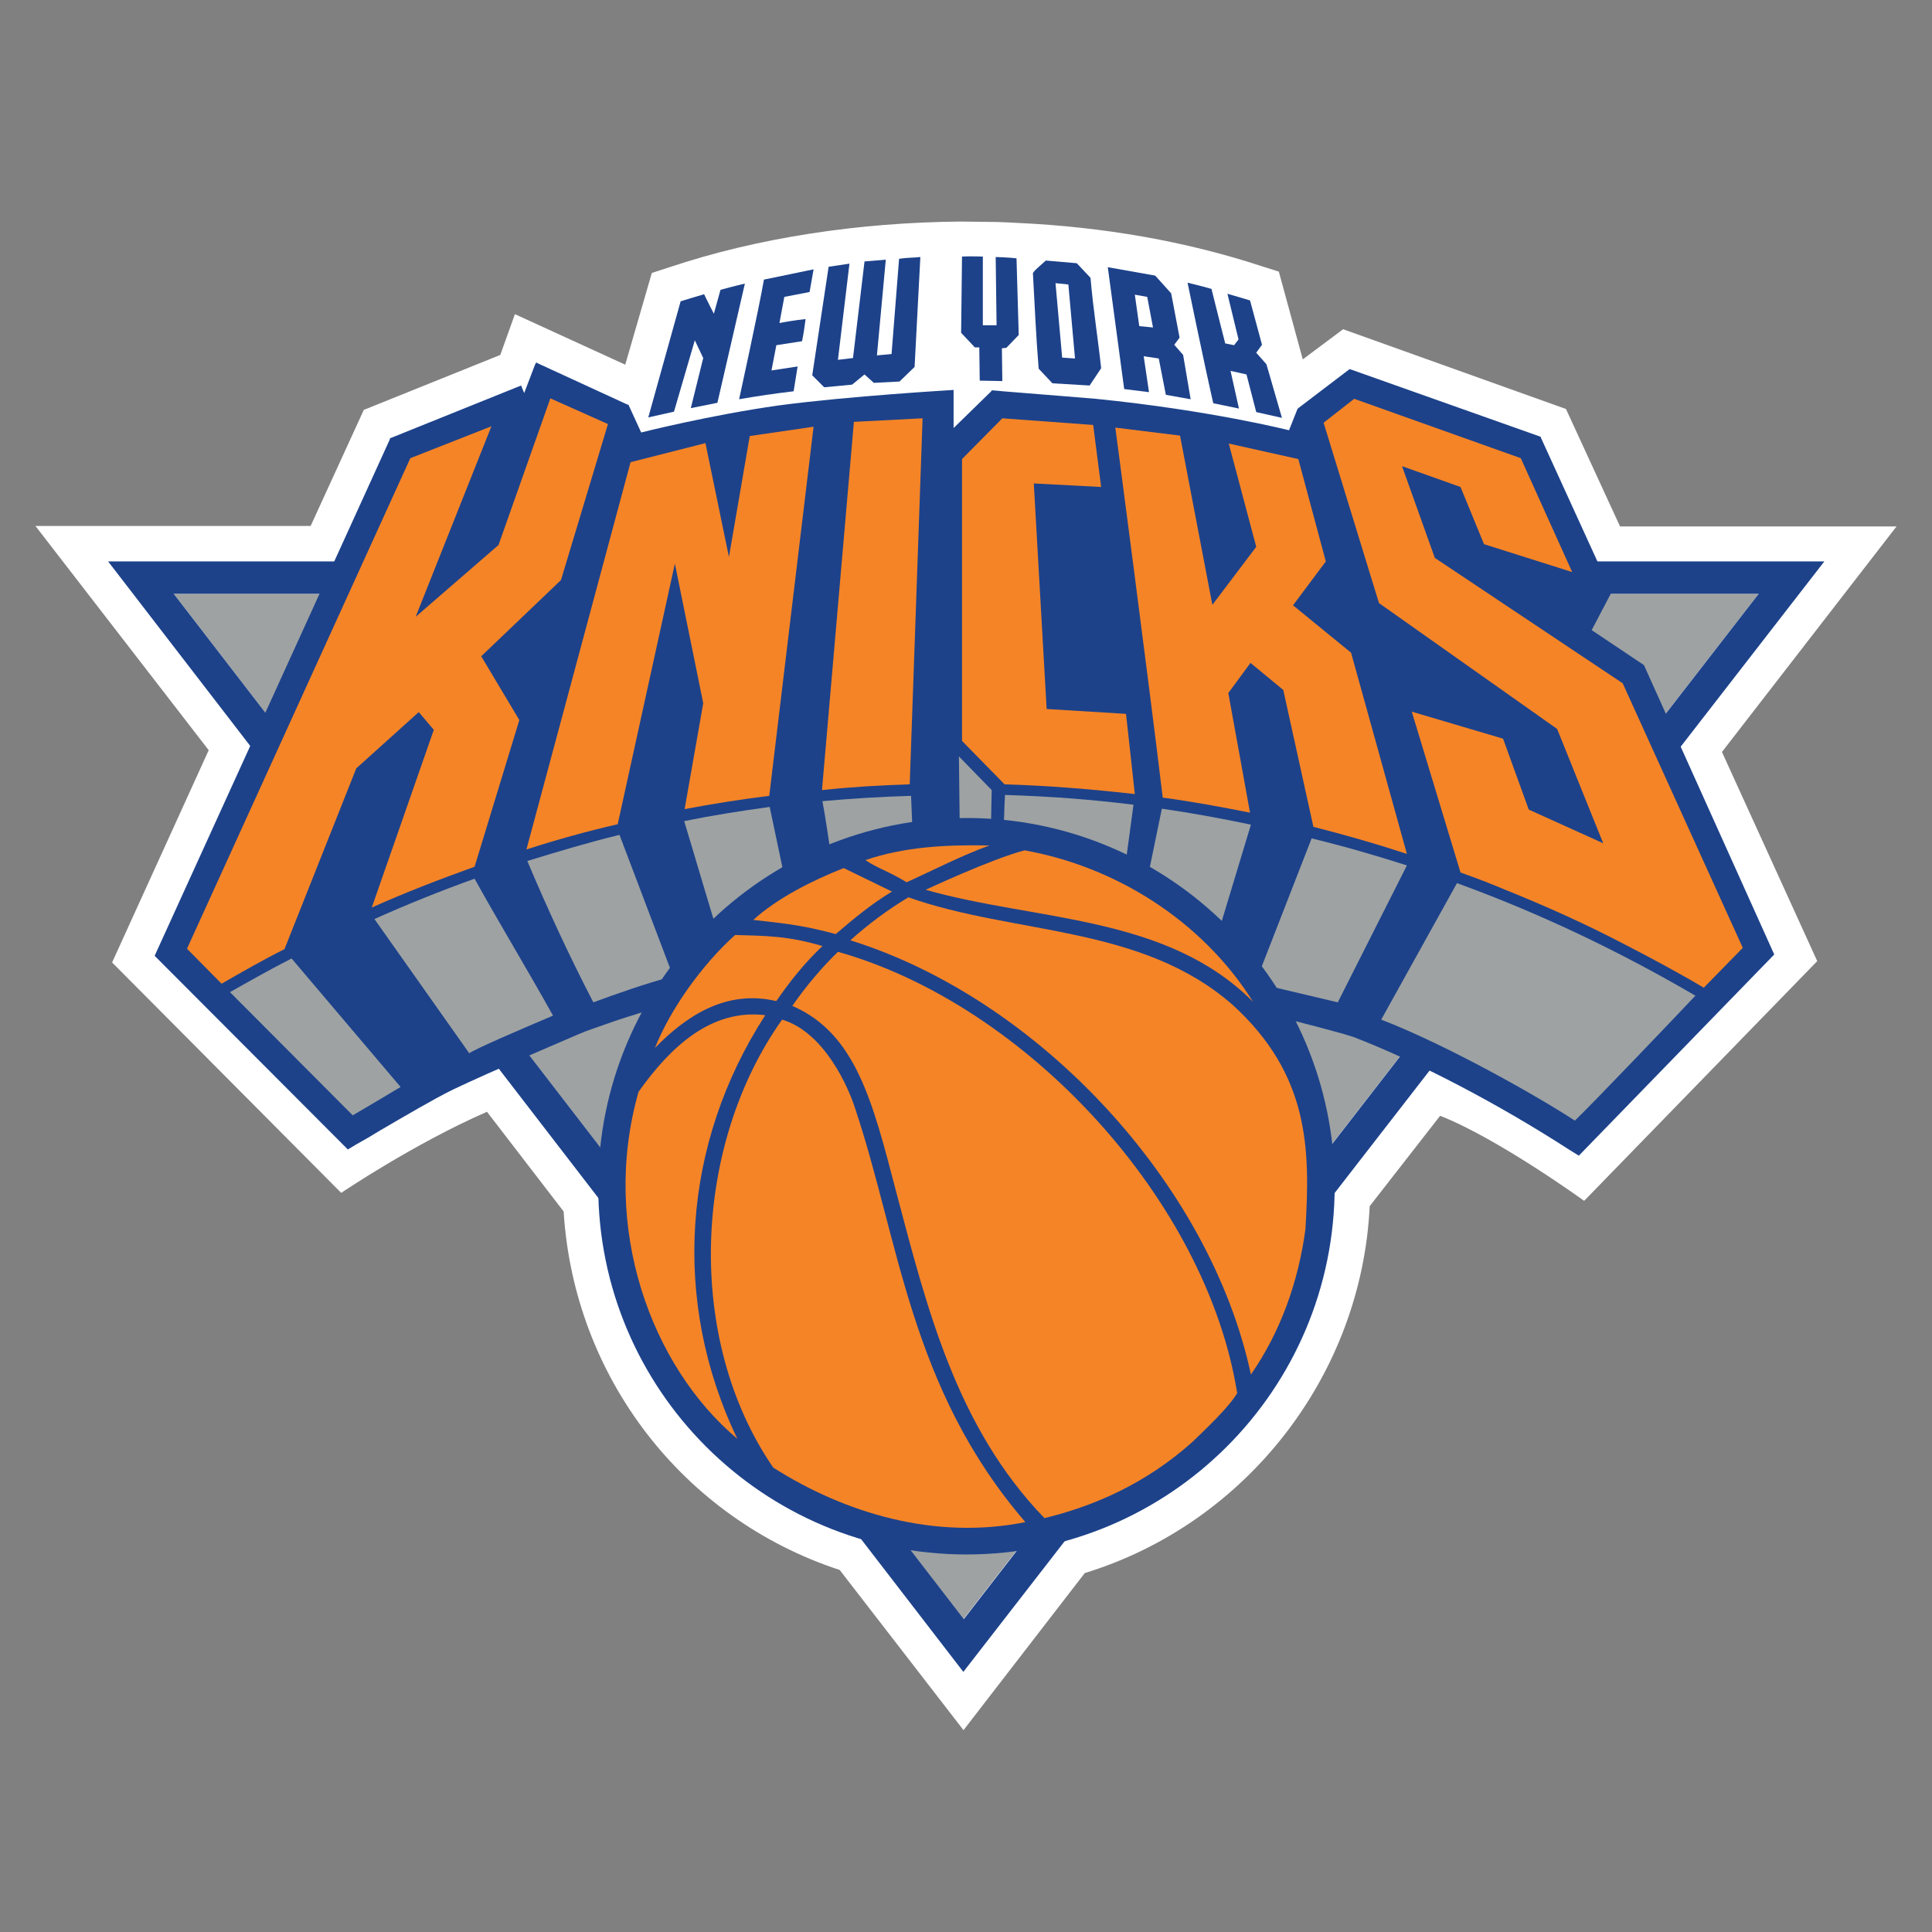 <?xml version="1.0" encoding="UTF-8"?> <svg xmlns="http://www.w3.org/2000/svg" version="1.2" viewBox="0 0 436 436" width="436" height="436"><rect x="0" y="0" width="436" height="436" fill="#808080" stroke="none"/><title>New York Knicks</title><style> .s0 { fill: #ffffff } .s1 { fill: #9ea2a2 } .s2 { fill: #1d428a } .s3 { fill: #f58426 } </style><g><path class="s0" d="m217.4 390.4l-27.9-36.1c-35.4-11.6-60-43.6-62.3-80.9l-17.3-22.5c-16.5 7.2-32.9 18.3-32.9 18.3l-51.7-52 21.8-47.9-39.1-50.6h62.1l12-26.2 30.8-12.4 3.3-9.2 24.9 11.4 6-20.7 4-1.3c19.7-6.6 42.5-10.1 65.7-10.3 0.7 0 8 0.1 8.3 0.1 0.8 0 4.4 0.2 4.4 0.2 19.7 0.9 38.2 4.2 55 9.7l4.1 1.3 5.4 19.8 9.1-6.8 50.3 18 12.2 26.5h62.4l-39.4 50.9 21.5 47.2-52.6 54.1c0 0-19.3-14-32.5-19.2l-15.9 20.4c-1.8 38.1-27.8 71.6-64.3 82.8l-27.4 35.5z"></path><g><path fill-rule="evenodd" class="s1" d="m217.4 365.4l179.5-231.4h-357.7l178.2 231.4z"></path><path class="s2" d="m24.4 126.7l193 250.6 194.3-250.6zm372.5 7.3l-179.4 231.4-178.3-231.4h357.8z"></path></g></g><g><path class="s2" d="m370.9 150.1v-0.1l-0.2-0.1-11.5-7.7 4.3-8.2 0.2-0.2-0.1-0.3-15.8-34.6-0.1-0.3-0.2-0.1-42.6-15.1-0.3-0.1-0.3 0.2-11.3 8.6-0.1 0.1-0.1 0.1-1.9 4.8c0 0-17.7-4.5-43.6-7.1-2.6-0.2-9.6-0.8-21-1.7l-1-0.1-1.2-0.1h-0.3l-0.1 0.2-8.5 8.3v-8.6c0 0-23.9 1.4-39.5 3.5-15.6 2.2-31 6.1-31 6.1l-2.8-6.1-0.1-0.2h-0.2l-20-9.2-0.6-0.3-0.3 0.6-2.4 6.3-0.5-1.2-0.2-0.5-0.5 0.2-28.8 11.6-0.3 0.1v0.2l-53.1 116.6 43.6 43.7 2-1.2c1.3-0.7 3.2-1.8 5.3-3.1 5.3-3.1 12.5-7.3 16-9l0.6-0.3c4.5-2.1 6.7-3.2 27.9-12.3l1.7-0.7c0 0 2.4-0.9 6.8-2.4 11.7-3.9 41.9-12.8 71.1-12.8h0.4c1.1 0 2.3 0 3.4 0.1 19.9 0.6 43.2 4.8 59.2 8.2 15.4 3.3 26.9 6.5 30.2 7.4l2.3 0.7c14.5 5.6 32.4 14.9 48.8 25.5l2.1 1.3 44.1-45.4-29.4-65.3z"></path><g><path class="s3" d="m366.2 154.2l-42.4-28.3-7.4-20.7 13.2 4.7 5.3 12.9 19.9 6.3-11.6-25.7-37.6-13.4-6.9 5.4 12.5 40.7 40.2 28.4 10.4 25.8-16.8-7.6-5.8-16-20.6-6.1 11 36.3c3.4 1.2 6.8 2.5 10.1 3.9 9.2 3.7 18.1 7.7 26.9 12.3 6 3.1 12 6.3 17.9 9.8l8.8-9-27.1-59.7z"></path><path class="s3" d="m80.4 173.4l14.1-12.7 3.4 4-14 40.1c7.6-3.4 15.4-6.4 23.2-9.2l10.1-33.1-8.6-14.4 18-17.2 10.6-35.2-13-5.8-11.7 33.1-18.7 16.2 17.1-43-18.3 7.2-50.4 110.7 7.8 7.9c4.7-2.7 9.4-5.4 14.2-7.8 0 0 16.2-40.8 16.2-40.8z"></path><path class="s3" d="m208.2 94.4l-15.5 0.8-7.2 83.1c6.5-0.7 13.2-1.1 19.8-1.3z"></path><path class="s3" d="m254.1 161.1l-17.9-1.1-2.9-50.9 15.2 0.8-1.8-14-20.5-1.5-9.1 9.2v63.6l9.6 9.8c9.9 0.3 19.7 1.1 29.4 2.2l-2-18.2z"></path><path class="s3" d="m152.3 127.2l6.4 31.5-4.2 23.9c6.3-1.2 12.6-2.2 19.1-3l10-83.3-14.4 2.1-4.7 27.3-5.3-25.7-16.9 4.3-23.5 87.4q10.2-3.3 20.6-5.7l12.9-58.8z"></path><path class="s3" d="m277.2 156.4l5-6.8 7.4 6.1 6.8 30.9c7.1 1.8 14.1 3.8 21.1 6.1l-12.6-45.4-13.1-10.7 7.4-9.9-6.2-23.1-15.7-3.5 6.2 23.3-9.9 13.1-7.3-38.2-14.6-1.8c0 0 7.4 56 10.7 83.5 6.7 0.9 13.2 2.1 19.7 3.4l-4.9-27z"></path><g><path class="s1" d="m187.7 194.1c0 0 6.1-3.6 18.3-4.9l-0.4-9.6c-6.7 0.2-13.3 0.6-20 1.2 0.7 3.7 1.5 9.3 2.1 13.3z"></path><path class="s1" d="m226.4 188.5c4.9 0.6 10.2 2.2 14.9 3.5 4.2 1 8.7 2.8 12.5 4.4l2-14.8c-9.7-1.2-19-1.9-29-2.2-0.2 3-0.2 7-0.4 9.1z"></path><path class="s1" d="m162.4 211.9c5.7-4.2 9.1-8.5 15-12.2-1.1-5.3-2.6-12.3-3.7-17.6-6.5 0.9-12.9 1.9-19.3 3.2 2.4 7.9 5.5 18.6 8 26.6z"></path><path class="s1" d="m258.7 199.5c5.6 3.2 9.9 6.8 14.8 11.7l1 0.7 7.8-25.8c-6.7-1.4-13.2-2.6-20.1-3.6l-3.5 17z"></path><path class="s1" d="m283.3 221.8l18.6 4.4 15.6-30.9c-7.2-2.3-14.1-4.3-21.5-6.1l-12.7 32.6z"></path><path class="s1" d="m133.9 226.2c4.9-1.8 11.6-4.2 18-5.9l-12.1-31.9c-7.3 1.8-13.6 3.7-20.8 5.9 4.5 10.7 9.6 21.7 14.9 31.9z"></path><path class="s1" d="m105.9 237.7c1.1-0.9 11.6-5.4 18.9-8.5-5.5-9.9-12.1-20.8-17.7-30.9-7.8 2.8-15 5.7-22.6 9.1z"></path><path class="s1" d="m79.6 251.7c3.4-2 7-4.1 10.8-6.4l-24.6-29c-4.7 2.4-9.3 5-13.9 7.6z"></path><path class="s1" d="m311.7 230.1c14.8 5.7 35.5 17.4 43.7 22.8 3.8-3.6 24.4-25.2 27.2-28.2-17.1-10-35.1-18.6-53.8-25.4 0 0-17.1 30.8-17.1 30.8z"></path><path fill-rule="evenodd" class="s1" d="m223.6 188l-7-0.2-0.2-17.1 7.4 7.6-0.2 9.7z"></path></g></g></g><g><path class="s2" d="m218.1 184.6c-45.9 0-83.1 37.2-83.1 83.1 0 45.9 37.2 83.1 83.1 83.1 45.9 0 83.1-37.2 83.1-83.1 0-45.9-37.2-83.1-83.1-83.1z"></path><g><path class="s3" d="m223.3 190.8c-6.4 2.3-12.5 5.5-18.7 8.3-4.1-2.5-6.5-3.1-9.3-5 8.8-3 18.2-3.5 27.9-3.3z"></path><path class="s3" d="m282.8 226.1c-19.6-19.7-49-18.2-73.9-25.3 0 0 14.7-6.9 22.3-8.9 20.3 3.6 40 15.7 51.6 34.2z"></path><path class="s3" d="m172.7 229.1c-18.7 28.9-21.3 64.4-6.3 95.6-19.4-16.3-31-47.7-22.3-78.3 7.1-10 16.3-18.8 28.6-17.3z"></path><path class="s3" d="m192.8 249.6c10.2 30.2 12.4 63.5 38.6 93.9-20.4 4.1-40.7-2-56.9-12.3-20-29.1-18.1-72.8 2-101.1 9.7 2.9 15 15.6 16.3 19.5z"></path><path class="s3" d="m178.8 227c3-4.3 6.4-8.4 10.3-12.2 42.6 12 83.2 56.2 90.1 99.6-2 3.3-6.8 7.8-10.1 11-10.6 9.5-22.3 14.5-33.4 17.2-19.9-20.6-26.5-47.4-33.5-73.8-5.3-20.3-9.1-35.6-23.4-41.8 0 0 0 0 0 0z"></path><path class="s3" d="m278.2 226.8c-20.6-18.1-49.2-15.8-73.2-24.3-4.7 2.8-9.2 6.2-13.1 9.7 42.6 13.3 81.2 55 90.4 98 6.7-9.7 10.7-20.9 12.3-32.8 1.1-18.2 0.9-34.8-16.4-50.6z"></path><path class="s3" d="m185.6 213.5c-4.1 3.9-7.2 7.8-10.4 12.4h-0.1c-11.2-2.6-20.2 3.3-27.3 10.6 3.4-8.6 10.6-18.8 18.1-25.5 7 0.2 12 0.2 19.7 2.5z"></path><path class="s3" d="m188.6 210.8c4.1-3.5 7.9-6.7 12.7-9.6l-10.9-5.3c-7.3 2.9-15 6.8-20.4 11.7 8.3 0.9 11.9 1.4 18.6 3.2z"></path></g></g><g><path class="s2" d="m206.4 82.8l-3.4 3.3-5.8 0.3-2.1-1.9-2.8 2.3-6.3 0.6-2.7-2.7 3.7-24.5 4.7-0.7-2.6 21.7 3.4-0.4 2.6-21.8 4.8-0.4-2 21.6 3.3-0.3 1.7-21.5c2-0.3 3.1-0.2 4.8-0.4l-1.3 24.8z"></path><path class="s2" d="m221.8 57.9v15.5h3.1l-0.2-15.4c0 0 3.2 0.1 4.7 0.3l0.5 17.3-2.8 2.9-1 0.1 0.1 7.4-5.1-0.1-0.1-7.5h-1l-3.1-3.3 0.2-17.2c1.5-0.1 4.7 0 4.7 0z"></path><path class="s2" d="m183.6 60.8l-0.9 5.1-5.7 1.1-1.1 5.9c2.1-0.4 3.4-0.6 5.9-0.9-0.3 2.2-0.4 3-0.8 5l-5.8 0.9-1.1 5.7 5.9-0.9c0 0-0.6 3.8-0.9 5.6-4.2 0.5-8.3 1.1-12.3 1.8 0 0 4.5-20.6 5.6-27l11.1-2.3z"></path><path class="s2" d="m161.9 90.9l-6 1.2 2.8-11.3-1.9-4-4.7 16.1-5.8 1.3c2.4-8.7 4.9-17.5 7.3-26.2 2-0.6 3.5-1.1 5.3-1.6 0.7 1.5 2.2 4.4 2.2 4.4l1.5-5.4c0 0 3.7-1 5.5-1.4l-6.2 26.9z"></path><path class="s2" d="m246.1 62.7c0.6 7.1 1.7 13.8 2.4 20.4l-2.6 3.9-8.4-0.5-3.1-3.3c-0.6-7.2-0.9-14.4-1.3-21.6 0.7-1 2-1.9 2.9-2.8l7 0.6zm-7.9 1.2l1.5 16.8 2.9 0.2-1.5-16.7-2.9-0.3z"></path><path class="s2" d="m273.4 65.2c1 4.1 3.1 12.3 3.1 12.3l2 0.4 1-1.3-2.5-10.3c0 0 2.5 0.7 5.1 1.5l2.7 10-1.3 1.8 2.3 2.6 3.5 12.1-5.8-1.3-2.2-8.5-3.6-0.8 1.9 8.5-5.8-1.2c-2.1-9.2-5.8-27.2-5.8-27.2 0 0 3 0.7 5.4 1.4z"></path><path class="s2" d="m264.3 66.2l1.9 10-1.2 1.6 2 2.3 1.7 10-5.6-1-1.6-8.2-3.4-0.5 1.2 8.1-5.6-0.7-3.7-27.5 10.7 1.9 3.6 4zm-8.2 0.3l1 7.1 3.1 0.3-1.3-6.9z"></path></g></svg> 